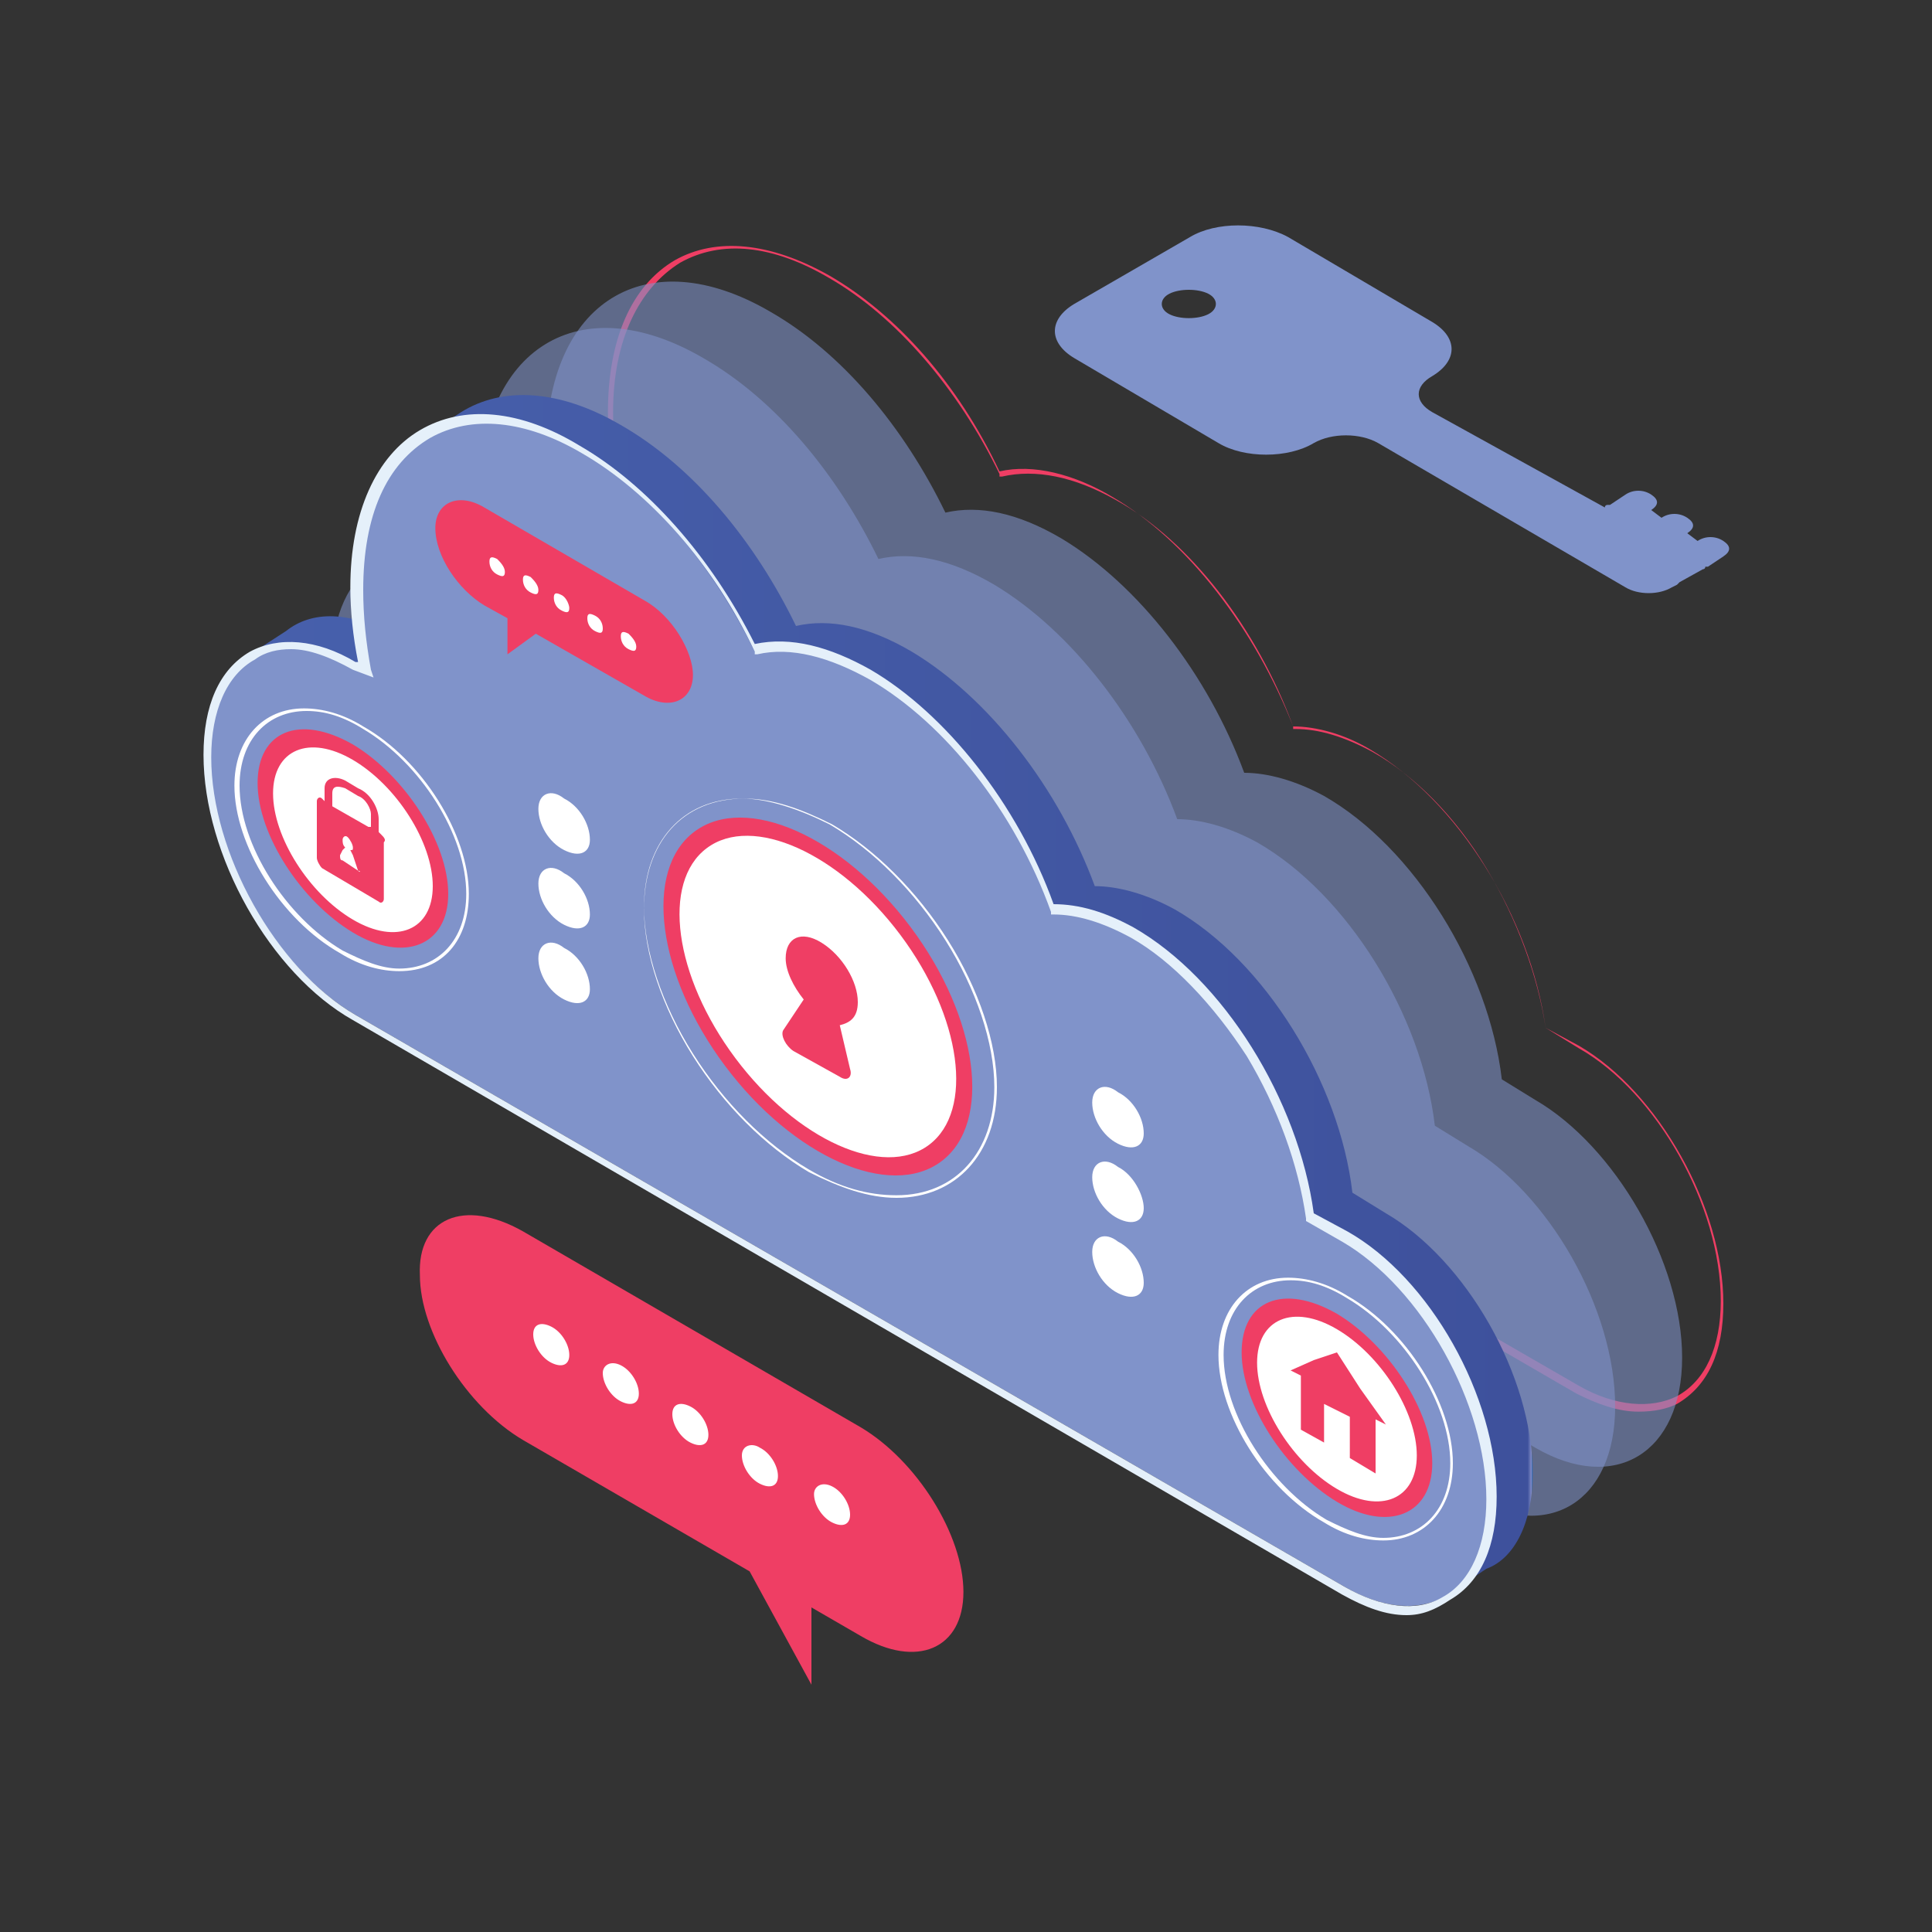 <?xml version="1.0" encoding="utf-8"?>
<!-- Generator: Adobe Illustrator 26.3.1, SVG Export Plug-In . SVG Version: 6.00 Build 0)  -->
<svg version="1.1" id="Layer_1" xmlns="http://www.w3.org/2000/svg" xmlns:xlink="http://www.w3.org/1999/xlink" x="0px" y="0px"
	 viewBox="0 0 75 75" style="enable-background:new 0 0 75 75;" xml:space="preserve">
<rect x="0" y="0" width="75" height="75" fill="#333333" stroke="none"/>
<style type="text/css">
	.st0{fill:#EF3E64;}
	.st1{opacity:0.58;fill:#8093CA;}
	.st2{fill:url(#SVGID_1_);}
	.st3{fill:#8093CA;}
	.st4{fill:#E5F0FA;}
	.st5{fill:#FFFFFF;}
</style>
<g>
	<g>
		<path class="st0" d="M63.6,54.8c-0.8,0-1.6-0.3-2.4-0.7L23.6,32.3c-3.1-1.8-5.6-6.3-5.6-10c0-1.9,0.6-3.2,1.8-3.9
			c1.1-0.6,2.5-0.5,3.9,0.4l0.2,0.1c-0.2-1-0.3-2-0.3-2.9c0-2.8,0.9-4.9,2.6-5.9c1.6-0.9,3.7-0.7,6,0.6c2.6,1.5,5,4.2,6.6,7.6
			c1.3-0.3,2.9,0.1,4.4,1c2.9,1.7,5.5,5.1,7,8.9c0,0,0,0,0,0c0.9,0,2,0.3,3,0.9c3.4,2,6.2,6.5,6.8,10.8l1.3,0.7
			c3.1,1.8,5.6,6.3,5.6,10c0,1.9-0.6,3.2-1.8,3.9C64.7,54.7,64.2,54.8,63.6,54.8z M21.3,18.2c-0.5,0-1,0.1-1.4,0.4
			c-1.1,0.6-1.7,1.9-1.7,3.7c0,3.7,2.5,8.1,5.5,9.8l37.6,21.7c1.4,0.8,2.8,0.9,3.8,0.4c1.1-0.6,1.7-1.9,1.7-3.7
			c0-3.7-2.5-8.1-5.5-9.8l-1.3-0.8l0,0c-0.3-2-1.1-4.2-2.3-6.2c-1.2-2-2.8-3.6-4.4-4.5c-1.1-0.6-2.1-0.9-3-0.9l-0.1,0l0-0.1
			c-1.4-3.8-4-7.2-6.9-8.8c-1.6-0.9-3.1-1.2-4.4-0.9l-0.1,0l0-0.1c-1.6-3.3-4-6.1-6.6-7.6c-2.2-1.3-4.2-1.5-5.8-0.6
			c-1.6,1-2.6,3-2.6,5.8c0,1,0.1,2,0.3,3l0,0.2l-0.5-0.3C22.8,18.5,22,18.2,21.3,18.2z"/>
	</g>
	<path class="st1" d="M59.6,42.7l-1.3-0.8c-0.5-4.3-3.4-9-6.9-11c-1.1-0.6-2.2-0.9-3.1-0.9c-1.4-3.8-4.1-7.3-7.1-9.1
		c-1.7-1-3.2-1.3-4.5-1c-1.6-3.3-4-6.2-6.8-7.8c-4.8-2.8-8.7-0.4-8.7,5.4c0,1,0.1,2.1,0.3,3.1l-0.3-0.2c-3.1-1.8-5.7-0.2-5.7,3.5
		l0,0c0,3.8,2.6,8.3,5.7,10.1l38.4,22.2c3.1,1.8,5.7,0.2,5.7-3.5l0,0C65.3,49,62.7,44.5,59.6,42.7z"/>
	<path class="st1" d="M57,44.5l-1.3-0.8c-0.5-4.3-3.4-9-6.9-11c-1.1-0.6-2.2-0.9-3.1-0.9c-1.4-3.8-4.1-7.3-7.1-9.1
		c-1.7-1-3.2-1.3-4.5-1c-1.6-3.3-4-6.2-6.8-7.8c-4.8-2.8-8.7-0.4-8.7,5.4c0,1,0.1,2.1,0.3,3.1l-0.3-0.2c-3.1-1.8-5.7-0.2-5.7,3.5
		l0,0c0,3.8,2.6,8.3,5.7,10.1L57,58.1c3.1,1.8,5.7,0.2,5.7-3.5l0,0C62.7,50.8,60.1,46.3,57,44.5z"/>
	<linearGradient id="SVGID_1_" gradientUnits="userSpaceOnUse" x1="9.411" y1="38.728" x2="59.451" y2="38.728">
		<stop  offset="0" style="stop-color:#4760AC"/>
		<stop  offset="0.997" style="stop-color:#3E519C"/>
		<stop  offset="1" style="stop-color:#818CC5"/>
		<stop  offset="1" style="stop-color:#3C6CB5"/>
	</linearGradient>
	<path class="st2" d="M59.5,57.2c0-3.8-2.6-8.3-5.7-10.1l-1.3-0.8c-0.5-4.3-3.4-9-6.9-11c-1.1-0.6-2.2-0.9-3.1-0.9
		c-1.4-3.8-4.1-7.3-7.1-9.1c-1.7-1-3.2-1.3-4.5-1c-1.6-3.3-4-6.2-6.8-7.8c-2.4-1.4-4.6-1.5-6.2-0.5l0,0l-2,1.3l0.6,0
		c-0.7,1.1-1.2,2.6-1.2,4.5c0,1,0.1,2.1,0.3,3.1l-0.3-0.2c-1.7-1-3.2-1-4.2-0.2v0l-1.7,1.1l0.7,0.2c-0.3,0.7-0.5,1.5-0.5,2.5
		c0,3.8,2.6,8.3,5.7,10.1l38.4,22.2c0.9,0.5,1.8,0.8,2.6,0.7l-0.1,0.6l1.5-1l0,0C58.8,60.5,59.5,59.1,59.5,57.2z"/>
	<path class="st3" d="M52.2,48.1l-1.3-0.8c-0.5-4.3-3.4-9-6.9-11c-1.1-0.6-2.2-0.9-3.1-0.9c-1.4-3.8-4.1-7.3-7.1-9.1
		c-1.7-1-3.2-1.3-4.5-1c-1.6-3.3-4-6.2-6.8-7.8c-4.8-2.8-8.7-0.4-8.7,5.4c0,1,0.1,2.1,0.3,3.1l-0.3-0.2c-3.1-1.8-5.7-0.2-5.7,3.5
		l0,0c0,3.8,2.6,8.3,5.7,10.1l38.4,22.2c3.1,1.8,5.7,0.2,5.7-3.5l0,0C57.9,54.5,55.3,49.9,52.2,48.1z"/>
	<g>
		<path class="st4" d="M54.6,62.7c-0.8,0-1.6-0.3-2.5-0.8L13.7,39.6c-3.2-1.8-5.8-6.4-5.8-10.3c0-1.9,0.6-3.3,1.8-4
			c1.1-0.6,2.6-0.5,4.1,0.4l0.1,0c-0.2-1-0.3-2-0.3-2.9c0-2.9,1-5.1,2.7-6.1c1.7-1,3.9-0.8,6.2,0.6c2.6,1.5,5.1,4.3,6.8,7.7
			c1.4-0.3,2.9,0.1,4.5,1c2.9,1.7,5.7,5.2,7.1,9.1c1,0,2,0.3,3.1,0.9c3.5,2,6.4,6.7,7,11.1l1.3,0.7c3.2,1.8,5.8,6.4,5.8,10.3
			c0,1.9-0.6,3.3-1.8,4C55.7,62.5,55.2,62.7,54.6,62.7z M11.3,25.2c-0.5,0-1,0.1-1.4,0.4c-1.1,0.6-1.7,2-1.7,3.8
			c0,3.7,2.5,8.2,5.6,10l38.4,22.2c1.4,0.8,2.8,1,3.8,0.4c1.1-0.6,1.7-2,1.7-3.8c0-3.7-2.5-8.2-5.6-10l-1.4-0.8l0-0.1
			c-0.3-2.1-1.1-4.3-2.3-6.3c-1.3-2-2.9-3.7-4.5-4.6c-1.1-0.6-2.1-0.9-3-0.9l-0.1,0l0-0.1c-1.4-3.9-4.1-7.3-7-9
			c-1.6-0.9-3.1-1.3-4.4-1l-0.1,0l0-0.1c-1.6-3.4-4.1-6.2-6.7-7.7c-2.2-1.3-4.3-1.5-5.9-0.6c-1.7,1-2.6,3-2.6,5.9c0,1,0.1,2,0.3,3.1
			l0.1,0.3L13.7,26C12.8,25.5,12,25.2,11.3,25.2z"/>
	</g>
	<g>
		<g>
			<path class="st5" d="M34.8,46.5c-1.1,0-2.2-0.4-3.4-1c-1.7-1-3.3-2.6-4.5-4.5c-1.2-1.9-1.9-4-1.9-5.7c0-2.6,1.5-4.3,3.9-4.3
				c1.1,0,2.2,0.4,3.4,1c1.7,1,3.3,2.6,4.5,4.5c1.2,1.9,1.9,4,1.9,5.7C38.7,44.8,37.1,46.5,34.8,46.5z M28.8,31
				c-2.3,0-3.8,1.7-3.8,4.2c0,1.7,0.7,3.8,1.9,5.7c1.2,1.9,2.8,3.5,4.5,4.5c1.2,0.7,2.3,1,3.4,1c2.3,0,3.8-1.7,3.8-4.2
				c0-1.7-0.7-3.8-1.9-5.7c-1.2-1.9-2.8-3.5-4.5-4.5C31,31.4,29.8,31,28.8,31z"/>
		</g>
		<ellipse transform="matrix(0.8 -0.599 0.599 0.8 -16.872 26.773)" class="st0" cx="31.8" cy="38.7" rx="4.5" ry="8"/>
		<ellipse transform="matrix(0.8 -0.599 0.599 0.8 -16.872 26.773)" class="st5" cx="31.8" cy="38.7" rx="4" ry="7.2"/>
	</g>
	<g>
		<g>
			<path class="st5" d="M53.7,59.8c-0.7,0-1.5-0.2-2.3-0.7c-2.3-1.3-4.1-4.2-4.1-6.5c0-1.8,1.1-3,2.7-3c0.7,0,1.5,0.2,2.3,0.7
				c2.3,1.3,4.1,4.2,4.1,6.5C56.4,58.6,55.3,59.8,53.7,59.8z M50.1,49.7c-1.5,0-2.6,1.1-2.6,2.9c0,2.3,1.8,5.1,4,6.4
				c0.8,0.4,1.5,0.7,2.2,0.7c1.5,0,2.6-1.1,2.6-2.9c0-2.3-1.8-5.1-4-6.4C51.5,49.9,50.8,49.7,50.1,49.7z"/>
		</g>
		<path class="st0" d="M51.9,58.3c-2-1.2-3.7-3.8-3.7-5.8c0-2,1.6-2.7,3.7-1.5c2,1.2,3.7,3.8,3.7,5.8C55.6,58.8,53.9,59.5,51.9,58.3
			z"/>
		<path class="st5" d="M55,56.5c0,1.7-1.4,2.3-3.1,1.3c-1.7-1-3.1-3.2-3.1-4.9c0-1.7,1.4-2.3,3.1-1.3C53.6,52.6,55,54.8,55,56.5z"/>
	</g>
	<g>
		<g>
			<path class="st5" d="M15.5,37.7c-0.7,0-1.5-0.2-2.3-0.7c-2.3-1.3-4.1-4.2-4.1-6.5c0-1.8,1.1-3,2.7-3c0.7,0,1.5,0.2,2.3,0.7
				c2.3,1.3,4.1,4.2,4.1,6.5C18.2,36.5,17.2,37.7,15.5,37.7z M11.9,27.6c-1.5,0-2.6,1.1-2.6,2.9c0,2.3,1.8,5.1,4,6.4
				c0.8,0.4,1.5,0.7,2.2,0.7c1.5,0,2.6-1.1,2.6-2.9c0-2.3-1.8-5.1-4-6.4C13.3,27.8,12.6,27.6,11.9,27.6z"/>
		</g>
		<path class="st0" d="M13.7,36.2c-2-1.2-3.7-3.8-3.7-5.8s1.6-2.7,3.7-1.5c2,1.2,3.7,3.8,3.7,5.8C17.4,36.7,15.7,37.4,13.7,36.2z"/>
		<path class="st5" d="M16.8,34.4c0,1.7-1.4,2.3-3.1,1.3c-1.7-1-3.1-3.2-3.1-4.9s1.4-2.3,3.1-1.3C15.4,30.5,16.8,32.7,16.8,34.4z"/>
	</g>
	<path class="st0" d="M32.6,39.8L32.6,39.8c0.4-0.1,0.7-0.3,0.7-0.9c0-0.8-0.6-1.8-1.4-2.3c-0.8-0.5-1.4-0.2-1.4,0.6
		c0,0.5,0.3,1.1,0.7,1.6l0,0L30.4,40c-0.1,0.2,0.1,0.6,0.4,0.8l0.9,0.5l0.9,0.5c0.3,0.2,0.5,0,0.4-0.3L32.6,39.8z"/>
	<g>
		<path class="st0" d="M25,23.3l-6.2-3.6c-1-0.6-1.9-0.2-1.9,0.8l0,0c0,1.1,0.9,2.4,1.9,3l0.9,0.5v1.4l1.1-0.8l4.2,2.4
			c1,0.6,1.9,0.2,1.9-0.8l0,0C26.9,25.3,26.1,23.9,25,23.3z"/>
		<g>
			<path class="st5" d="M19.6,22.2c0,0.2-0.1,0.2-0.3,0.1c-0.2-0.1-0.3-0.3-0.3-0.5c0-0.2,0.1-0.2,0.3-0.1
				C19.4,21.8,19.6,22,19.6,22.2z"/>
			<path class="st5" d="M20.9,22.9c0,0.2-0.1,0.2-0.3,0.1c-0.2-0.1-0.3-0.3-0.3-0.5c0-0.2,0.1-0.2,0.3-0.1
				C20.7,22.5,20.9,22.7,20.9,22.9z"/>
			<path class="st5" d="M22.1,23.6c0,0.2-0.1,0.2-0.3,0.1c-0.2-0.1-0.3-0.3-0.3-0.5c0-0.2,0.1-0.2,0.3-0.1
				C22,23.2,22.1,23.5,22.1,23.6z"/>
			<path class="st5" d="M23.4,24.4c0,0.2-0.1,0.2-0.3,0.1c-0.2-0.1-0.3-0.3-0.3-0.5c0-0.2,0.1-0.2,0.3-0.1
				C23.3,24,23.4,24.2,23.4,24.4z"/>
			<path class="st5" d="M24.7,25.1c0,0.2-0.1,0.2-0.3,0.1c-0.2-0.1-0.3-0.3-0.3-0.5c0-0.2,0.1-0.2,0.3-0.1
				C24.5,24.7,24.7,24.9,24.7,25.1z"/>
		</g>
	</g>
	<g>
		<polygon class="st0" points="51,52.8 51.9,52.5 52.8,53.9 53.8,55.3 53.4,55.1 53.4,57.2 52.4,56.6 52.4,55 51.4,54.5 51.4,56 
			50.5,55.5 50.5,53.4 50.1,53.2 		"/>
	</g>
	<path class="st0" d="M14.8,32.4l-0.1-0.1v-0.5c0-0.4-0.3-1-0.8-1.2l-0.5-0.3c-0.4-0.2-0.8-0.1-0.8,0.3v0.5l-0.1-0.1
		c-0.1-0.1-0.2,0-0.2,0.1v2.2c0,0.1,0.1,0.3,0.2,0.4l2.2,1.3c0.1,0.1,0.2,0,0.2-0.1v-2.2C15,32.6,14.9,32.5,14.8,32.4z M13.9,33.8
		l-0.3-0.2l-0.3-0.2c-0.1,0-0.1-0.1-0.1-0.2l0.1-0.2l0.1-0.1c-0.1-0.1-0.1-0.2-0.1-0.3c0-0.1,0.1-0.2,0.2-0.1
		c0.1,0.1,0.2,0.3,0.2,0.4c0,0.1,0,0.1-0.1,0.1l0.1,0.2L13.9,33.8C14,33.8,14,33.9,13.9,33.8z M14.3,32.1l-1.4-0.8v-0.5
		c0-0.3,0.2-0.3,0.5-0.2l0.5,0.3c0.3,0.1,0.5,0.5,0.5,0.7V32.1z"/>
	<g>
		<path class="st5" d="M42.4,42.8c0,0.6,0.4,1.3,1,1.6c0.6,0.3,1,0.1,1-0.4c0-0.6-0.4-1.3-1-1.6C42.9,42,42.4,42.2,42.4,42.8z"/>
		<path class="st5" d="M42.4,45.7c0,0.6,0.4,1.3,1,1.6c0.6,0.3,1,0.1,1-0.4s-0.4-1.3-1-1.6C42.9,44.9,42.4,45.1,42.4,45.7z"/>
		<path class="st5" d="M42.4,48.6c0,0.6,0.4,1.3,1,1.6c0.6,0.3,1,0.1,1-0.4c0-0.6-0.4-1.3-1-1.6C42.9,47.8,42.4,48,42.4,48.6z"/>
	</g>
	<g>
		<path class="st5" d="M20.9,31.4c0,0.6,0.4,1.3,1,1.6c0.6,0.3,1,0.1,1-0.4c0-0.6-0.4-1.3-1-1.6C21.4,30.6,20.9,30.8,20.9,31.4z"/>
		<path class="st5" d="M20.9,34.3c0,0.6,0.4,1.3,1,1.6c0.6,0.3,1,0.1,1-0.4c0-0.6-0.4-1.3-1-1.6C21.4,33.5,20.9,33.7,20.9,34.3z"/>
		<path class="st5" d="M20.9,37.2c0,0.6,0.4,1.3,1,1.6c0.6,0.3,1,0.1,1-0.4c0-0.6-0.4-1.3-1-1.6C21.4,36.4,20.9,36.6,20.9,37.2z"/>
	</g>
</g>
<g>
	<path class="st0" d="M20.3,47.8l13.1,7.6c2.2,1.3,4,4.2,4,6.4l0,0c0,2.2-1.8,3-4,1.7l-1.9-1.1v3L29.1,61l-8.8-5.1
		c-2.2-1.3-4-4.2-4-6.4l0,0C16.2,47.3,18,46.5,20.3,47.8z"/>
	<g>
		<path class="st5" d="M31.6,58c0,0.4,0.3,0.9,0.7,1.1c0.4,0.2,0.7,0.1,0.7-0.3c0-0.4-0.3-0.9-0.7-1.1C31.9,57.5,31.6,57.7,31.6,58z
			"/>
		<path class="st5" d="M28.8,56.5c0,0.4,0.3,0.9,0.7,1.1c0.4,0.2,0.7,0.1,0.7-0.3c0-0.4-0.3-0.9-0.7-1.1
			C29.2,56,28.8,56.1,28.8,56.5z"/>
		<path class="st5" d="M26.1,54.9c0,0.4,0.3,0.9,0.7,1.1c0.4,0.2,0.7,0.1,0.7-0.3c0-0.4-0.3-0.9-0.7-1.1
			C26.4,54.4,26.1,54.5,26.1,54.9z"/>
		<path class="st5" d="M23.4,53.3c0,0.4,0.3,0.9,0.7,1.1c0.4,0.2,0.7,0.1,0.7-0.3c0-0.4-0.3-0.9-0.7-1.1
			C23.7,52.8,23.4,53,23.4,53.3z"/>
		<path class="st5" d="M20.7,51.8c0,0.4,0.3,0.9,0.7,1.1c0.4,0.2,0.7,0.1,0.7-0.3s-0.3-0.9-0.7-1.1C21,51.3,20.7,51.4,20.7,51.8z"/>
	</g>
</g>
<path class="st3" d="M46.2,9.2l-4.5,2.6c-1,0.6-1,1.5,0,2.1l5.6,3.3c1,0.6,2.7,0.6,3.7,0l0,0c0.7-0.4,1.8-0.4,2.5,0l9.6,5.6
	c0.5,0.3,1.3,0.3,1.8,0l0.2-0.1l0.1-0.1l0.9-0.5c0,0,0.1,0,0.1-0.1c0,0,0.1,0,0.1,0l0.6-0.4c0.3-0.2,0.3-0.4,0-0.6l0,0
	c-0.3-0.2-0.7-0.2-1,0l0,0l-0.4-0.3l0,0c0.3-0.2,0.3-0.4,0-0.6l0,0c-0.3-0.2-0.7-0.2-1,0l0,0l-0.4-0.3l0,0c0.3-0.2,0.3-0.4,0-0.6
	l0,0c-0.3-0.2-0.7-0.2-1,0l-0.6,0.4c0,0,0,0-0.1,0c0,0-0.1,0-0.1,0.1l0,0L55.6,16c-0.7-0.4-0.7-1,0-1.4c1-0.6,1-1.5,0-2.1l-5.6-3.3
	C48.9,8.6,47.2,8.6,46.2,9.2z M46.9,12.2c-0.4,0.2-1.1,0.2-1.5,0c-0.4-0.2-0.4-0.6,0-0.8c0.4-0.2,1.1-0.2,1.5,0
	C47.3,11.6,47.3,12,46.9,12.2z"/>
</svg>

